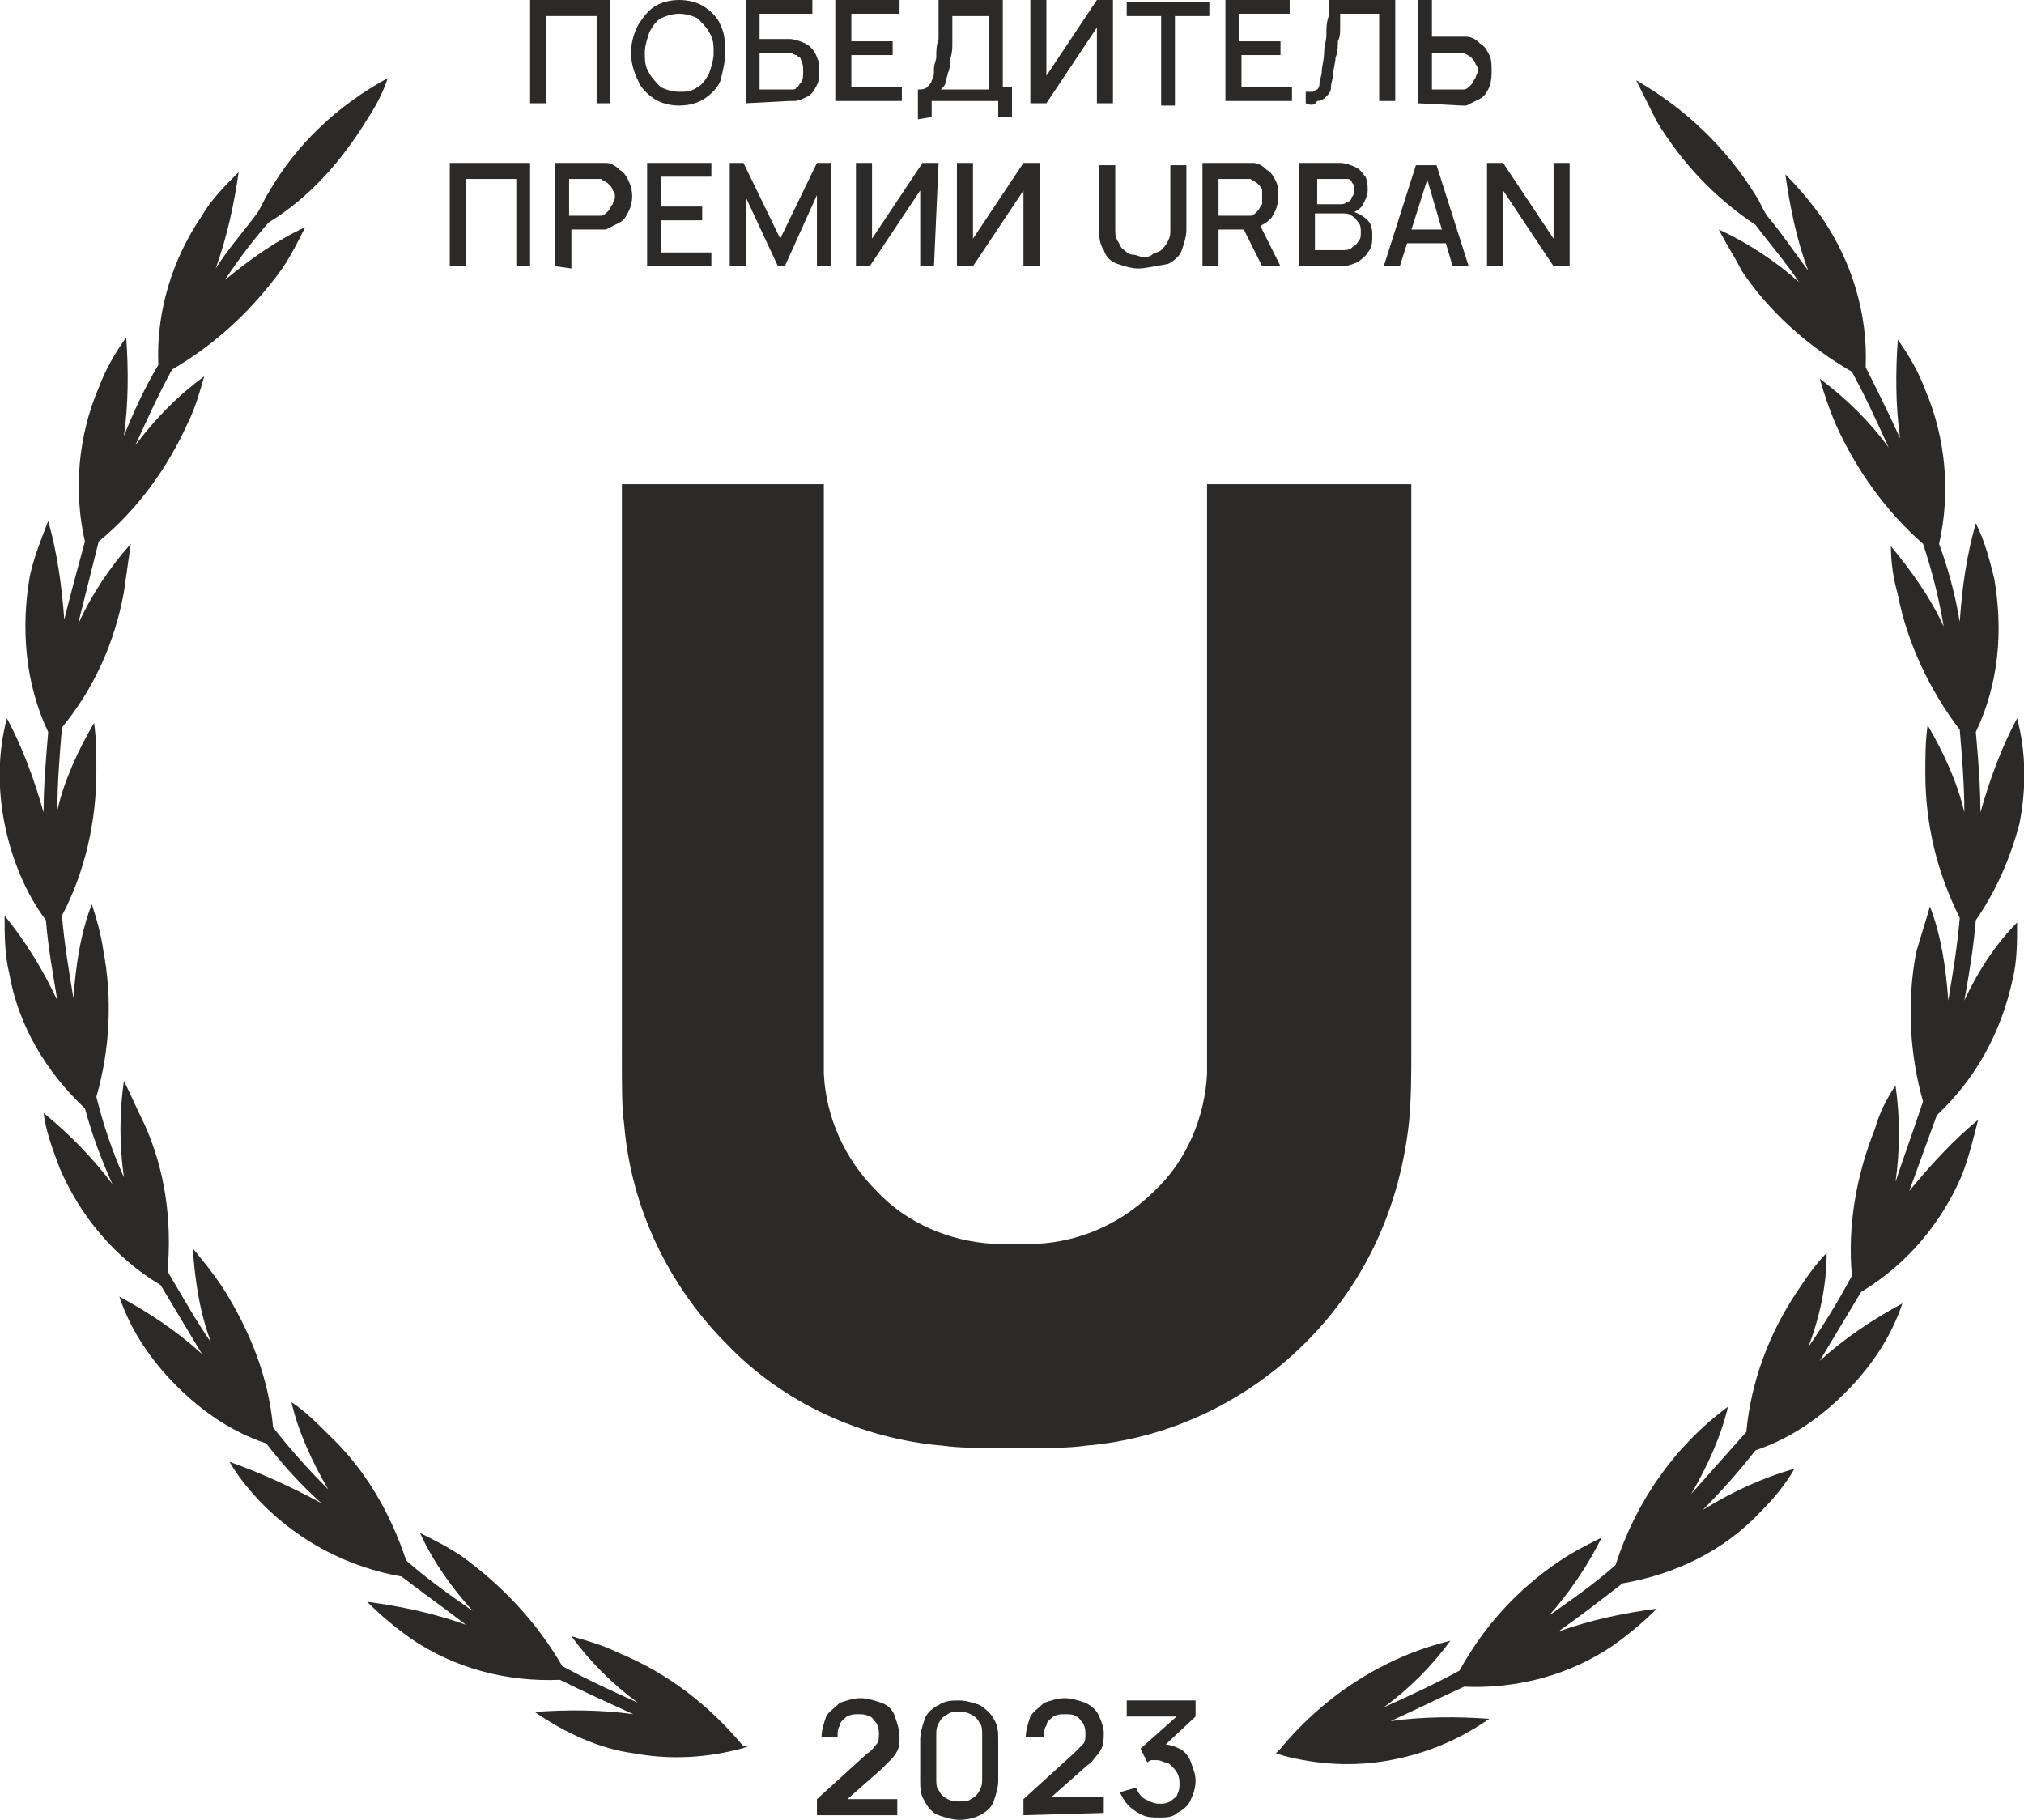 <?xml version="1.0" encoding="utf-8"?>
<svg version="1.1" id="Слой_1" xmlns="http://www.w3.org/2000/svg" xmlns:xlink="http://www.w3.org/1999/xlink" x="0px" y="0px"
	 viewBox="0 0 88.2 79.3" style="enable-background:new 0 0 88.2 79.3;" xml:space="preserve">
<style type="text/css">
	.st0{fill:#2B2A29;}
</style>
<path class="st0" d="M32.4,76.1c-1.5-1.8-3.3-3.2-5.5-4.1c-0.6-0.3-1.3-0.5-2-0.7c0.8,1.1,1.8,2.1,2.9,2.9c-1.1-0.5-2.2-1-3.3-1.6
	c-1.1-1.9-2.6-3.5-4.4-4.8c-0.6-0.4-1.2-0.7-1.8-1c0.6,1.3,1.4,2.4,2.3,3.4c-1-0.7-2-1.4-2.9-2.2c-0.7-2.1-1.8-4-3.4-5.5
	c-0.5-0.5-1-1-1.6-1.4c0.3,1.3,0.9,2.6,1.6,3.8c-0.9-0.9-1.7-1.8-2.4-2.7c-0.2-2.2-1-4.2-2.2-6.1c-0.4-0.6-0.8-1.1-1.3-1.7
	c0.1,1.4,0.3,2.8,0.8,4.1c-0.7-1-1.3-2.1-1.9-3.1c0.2-2.2-0.1-4.4-1-6.4c-0.3-0.6-0.6-1.3-0.9-1.9c-0.2,1.4-0.2,2.8,0,4.2
	c-0.5-1.1-0.9-2.3-1.2-3.5c0.6-2.1,0.7-4.3,0.3-6.4c-0.1-0.7-0.3-1.4-0.5-2c-0.5,1.3-0.7,2.7-0.8,4.1c-0.2-1.2-0.4-2.4-0.5-3.6
	c1-1.9,1.5-4.1,1.5-6.3c0-0.7,0-1.4-0.1-2.1c-0.7,1.2-1.3,2.5-1.6,3.8c0-1.2,0.1-2.4,0.2-3.6C4.1,30,5,28,5.4,25.8
	c0.1-0.7,0.2-1.4,0.3-2.1c-0.9,1-1.7,2.2-2.3,3.5C3.7,26,4,24.8,4.3,23.6c1.7-1.4,3-3.2,3.9-5.2c0.3-0.6,0.5-1.3,0.7-2
	c-1.1,0.8-2.1,1.8-3,3c0.5-1.1,1-2.2,1.6-3.3c1.9-1.1,3.5-2.6,4.8-4.4c0.4-0.6,0.7-1.2,1-1.8c-1.3,0.6-2.4,1.4-3.5,2.3
	c0.6-0.9,1.2-1.7,1.9-2.5C13.5,8.6,14.9,7,16,5.2c0.4-0.6,0.7-1.2,0.9-1.8c-2.2,1.2-4,2.9-5.2,5c-0.2,0.3-0.3,0.6-0.5,0.9
	c-0.6,0.8-1.3,1.6-1.8,2.4c0.5-1.4,0.8-2.8,1-4.2C9.8,8.1,9.2,8.7,8.8,9.4c-1.3,1.9-2,4.2-1.9,6.5c-0.6,1-1.1,2.1-1.5,3.1
	c0.2-1.4,0.2-2.9,0.1-4.3c-0.5,0.7-0.9,1.4-1.2,2.2c-0.9,2.1-1.1,4.5-0.6,6.7c-0.3,1.1-0.6,2.2-0.9,3.4c-0.1-1.4-0.3-2.9-0.7-4.3
	c-0.3,0.8-0.6,1.5-0.8,2.4c-0.4,2.3-0.2,4.7,0.8,6.8c-0.1,1.2-0.2,2.3-0.2,3.5C1.5,34,1,32.6,0.3,31.3c-0.4,1.5-0.4,3.1-0.1,4.6
	s0.9,3,1.8,4.2c0.1,1.2,0.3,2.3,0.5,3.5c-0.6-1.3-1.4-2.6-2.3-3.7c0,0.8,0,1.7,0.2,2.5c0.4,2.3,1.6,4.3,3.3,5.9
	c0.3,1.1,0.7,2.2,1.2,3.3c-0.9-1.2-1.9-2.2-3-3.1c0.1,0.8,0.4,1.6,0.7,2.4C3.5,53,5,54.8,7,56c0.6,1,1.2,2,1.8,3
	c-1.1-1-2.3-1.8-3.6-2.5c0.5,1.5,1.4,2.8,2.5,3.9s2.4,2,3.9,2.5c0.7,0.9,1.5,1.8,2.4,2.6c-1.3-0.7-2.6-1.3-4-1.8
	c0.4,0.7,1,1.4,1.5,1.9c1.6,1.6,3.7,2.7,6,3.1c0.9,0.7,1.9,1.4,2.8,2.1c-1.4-0.5-2.8-0.8-4.3-1c0.6,0.6,1.2,1.1,1.9,1.6
	c1.9,1.3,4.2,1.9,6.5,1.8c1,0.5,2.1,1,3.2,1.5c-1.4-0.2-2.9-0.2-4.3-0.1c1.3,0.9,2.8,1.6,4.3,1.8c1.6,0.3,3.2,0.2,4.7-0.2l0.3-0.1
	L32.4,76.1z"/>
<path class="st0" d="M85.6,43.6c0.2-1.1,0.4-2.3,0.5-3.5c0.9-1.3,1.5-2.7,1.9-4.2c0.3-1.5,0.3-3.1-0.1-4.6c-0.7,1.3-1.2,2.7-1.6,4.1
	c0-1.2-0.1-2.4-0.2-3.5c1-2.1,1.2-4.4,0.8-6.7c-0.2-0.8-0.4-1.6-0.8-2.4c-0.4,1.4-0.6,2.8-0.7,4.3c-0.2-1.2-0.5-2.3-0.9-3.4
	c0.5-2.2,0.3-4.6-0.6-6.7c-0.3-0.8-0.7-1.5-1.2-2.2c-0.1,1.4-0.1,2.9,0.1,4.3c-0.5-1.1-1-2.1-1.5-3.1c0.1-2.3-0.6-4.6-1.9-6.5
	c-0.5-0.7-1-1.3-1.6-1.9c0.2,1.4,0.5,2.9,1,4.2c-0.6-0.8-1.2-1.7-1.8-2.4c-0.2-0.3-0.3-0.6-0.5-0.9c-1.3-2.1-3.1-3.8-5.2-5
	c0.3,0.6,0.6,1.2,0.9,1.8c1.1,1.8,2.5,3.3,4.3,4.5c0.6,0.8,1.3,1.6,1.9,2.5c-1-0.9-2.2-1.7-3.5-2.3c0.3,0.6,0.7,1.2,1,1.8
	c1.2,1.8,2.9,3.3,4.8,4.4c0.6,1.1,1.1,2.2,1.6,3.3c-0.8-1.1-1.8-2.1-3-3c0.2,0.7,0.4,1.3,0.7,2c0.9,2,2.2,3.8,3.8,5.2
	c0.4,1.2,0.7,2.4,0.9,3.6c-0.6-1.3-1.4-2.4-2.3-3.5c0,0.7,0.1,1.4,0.3,2.1c0.4,2.1,1.4,4.2,2.7,5.9c0.1,1.2,0.2,2.4,0.2,3.6
	c-0.3-1.3-0.9-2.6-1.6-3.8c-0.1,0.7-0.1,1.4-0.1,2.1c0,2.2,0.5,4.3,1.5,6.3c-0.1,1.2-0.3,2.4-0.5,3.6c-0.1-1.4-0.3-2.8-0.8-4.1
	c-0.2,0.7-0.4,1.3-0.6,2c-0.4,2.1-0.3,4.4,0.3,6.5c-0.4,1.2-0.8,2.3-1.2,3.5c0.2-1.4,0.2-2.8,0-4.2c-0.4,0.6-0.7,1.2-0.9,1.9
	c-0.8,2-1.2,4.2-1,6.4c-0.6,1.1-1.2,2.1-1.9,3.1c0.5-1.3,0.8-2.7,0.8-4.1c-0.5,0.5-0.9,1.1-1.3,1.7c-1.2,1.8-2,3.9-2.2,6.1
	c-0.8,0.9-1.6,1.8-2.4,2.7c0.7-1.2,1.3-2.5,1.6-3.8c-2.3,1.7-4,4.1-4.9,6.9c-0.9,0.8-1.9,1.5-2.9,2.2c0.9-1,1.7-2.2,2.3-3.4
	c-0.6,0.3-1.2,0.6-1.8,1c-1.8,1.2-3.3,2.8-4.4,4.8c-1.1,0.6-2.2,1.1-3.3,1.6c1.1-0.8,2.1-1.8,2.9-2.9c-2.9,0.7-5.5,2.4-7.4,4.7
	l-0.2,0.2l0.3,0.1c1.5,0.4,3.1,0.5,4.7,0.2s3-0.9,4.3-1.8c-1.4-0.1-2.9-0.1-4.3,0.1c1.1-0.5,2.1-1,3.2-1.5c2.3,0.1,4.6-0.5,6.5-1.8
	c0.7-0.5,1.3-1,1.9-1.6c-1.5,0.2-2.9,0.5-4.3,1c1-0.7,1.9-1.4,2.8-2.1c2.3-0.4,4.4-1.4,6-3.1c0.6-0.6,1.1-1.2,1.5-1.9
	c-1.4,0.4-2.7,1-4,1.8c0.8-0.8,1.6-1.7,2.3-2.6c1.5-0.5,2.8-1.4,3.9-2.5s2-2.4,2.5-3.9c-1.3,0.7-2.5,1.5-3.6,2.5c0.6-1,1.2-2,1.8-3
	c2-1.2,3.5-3,4.4-5.1c0.3-0.8,0.5-1.6,0.7-2.4c-1.1,0.9-2.1,2-3,3.1c0.4-1.1,0.8-2.2,1.2-3.3c1.7-1.6,2.8-3.6,3.3-5.9
	c0.2-0.8,0.2-1.6,0.2-2.5C87,41.1,86.2,42.3,85.6,43.6z"/>
<path class="st0" d="M23.1,4.5V0h3.5v4.5H26V0.7h-2.2v3.8H23.1z"/>
<path class="st0" d="M29.6,4.6c-0.4,0-0.8-0.1-1.1-0.3c-0.3-0.2-0.6-0.5-0.7-0.8c-0.2-0.4-0.3-0.8-0.3-1.2c0-0.4,0.1-0.8,0.3-1.2
	c0.2-0.3,0.4-0.6,0.7-0.8S29.2,0,29.6,0c0.4,0,0.8,0.1,1.1,0.3s0.6,0.5,0.7,0.8c0.2,0.4,0.2,0.8,0.2,1.2s-0.1,0.8-0.2,1.2
	c-0.1,0.3-0.4,0.6-0.7,0.8S30,4.6,29.6,4.6z M29.6,4c0.3,0,0.5,0,0.8-0.2c0.2-0.1,0.4-0.4,0.5-0.6c0.1-0.3,0.2-0.6,0.2-0.9
	c0-0.3,0-0.6-0.2-0.9c-0.1-0.2-0.3-0.4-0.5-0.6c-0.2-0.1-0.5-0.2-0.8-0.2S29,0.7,28.8,0.8c-0.2,0.1-0.4,0.4-0.5,0.6
	c-0.1,0.3-0.2,0.6-0.2,0.9s0,0.6,0.2,0.9c0.1,0.2,0.3,0.4,0.5,0.6C29,3.9,29.3,4,29.6,4z"/>
<path class="st0" d="M32.5,4.5V0h2.9v0.6h-2.3v1.1h1.3c0.2,0,0.5,0.1,0.7,0.2s0.4,0.3,0.5,0.6c0.1,0.2,0.1,0.4,0.1,0.6
	s0,0.4-0.1,0.6s-0.2,0.4-0.4,0.5s-0.4,0.2-0.6,0.2h-0.2L32.5,4.5L32.5,4.5z M33.1,3.9h1.3h0.1c0.1,0,0.2,0,0.2-0.1
	c0.1,0,0.1-0.1,0.2-0.2C35,3.5,35,3.3,35,3.1s0-0.3-0.1-0.5c0-0.1-0.1-0.1-0.2-0.2c-0.1,0-0.2-0.1-0.2-0.1h-0.1h-1.3V3.9z"/>
<path class="st0" d="M36.4,4.5V0h2.8v0.6h-2.1v1.2h1.8v0.6h-1.8v1.4h2.2v0.6h-2.9V4.5z"/>
<path class="st0" d="M40,5.2V3.9c0.1,0,0.3,0,0.4-0.1c0.1-0.1,0.2-0.2,0.2-0.3c0.1-0.1,0.1-0.3,0.1-0.5s0.1-0.4,0.1-0.5
	c0-0.3,0-0.5,0.1-0.8c0-0.2,0-0.5,0-0.8s0-0.6,0-0.9h2.8v3.8h0.4v1.3h-0.6V4.4h-2.9v0.7L40,5.2z M41,3.9h2.1V0.7h-1.6
	c0,0.2,0,0.4,0,0.6c0,0.2,0,0.4,0,0.6c0,0.2,0,0.4-0.1,0.7c0,0.2,0,0.4-0.1,0.6c0,0.1-0.1,0.3-0.1,0.4C41.2,3.7,41.1,3.8,41,3.9
	L41,3.9z"/>
<path class="st0" d="M48.5,4.5h-0.7V1.2l-2.2,3.3h-0.7V0h0.7v3.3L47.8,0h0.7V4.5z"/>
<path class="st0" d="M50.6,4.5V0.7h-1.5V0.1h3.6v0.6h-1.5v3.9h-0.6V4.5z"/>
<path class="st0" d="M53.4,4.5V0h2.8v0.6H54v1.2h1.8v0.6h-1.7v1.4h2.2v0.6h-2.9V4.5z"/>
<path class="st0" d="M56.9,4.5V4c0.1,0,0.2,0,0.3,0s0.1-0.1,0.2-0.1c0.1-0.1,0.1-0.2,0.1-0.3c0-0.1,0.1-0.3,0.1-0.5s0.1-0.5,0.1-0.8
	s0.1-0.5,0.1-0.8s0-0.5,0.1-0.8c0-0.2,0-0.5,0-0.7h2.9v4.4h-0.7V0.6h-1.7c0,0.2,0,0.3,0,0.6c0,0.2,0,0.4-0.1,0.6
	c0,0.2,0,0.5-0.1,0.7c0,0.2-0.1,0.5-0.1,0.7S58,3.6,58,3.8s-0.1,0.3-0.2,0.4c-0.1,0.1-0.2,0.2-0.4,0.2C57.3,4.6,57.1,4.6,56.9,4.5z"
	/>
<path class="st0" d="M61.8,4.5V0h0.6v1.6h1.3h0.2c0.2,0,0.4,0.1,0.6,0.3c0.2,0.1,0.3,0.3,0.4,0.5S65,2.8,65,3.1c0,0.2,0,0.4-0.1,0.7
	c-0.1,0.2-0.2,0.4-0.4,0.5c-0.2,0.1-0.4,0.2-0.6,0.3h-0.2L61.8,4.5L61.8,4.5z M62.4,3.9h1.3h0.1c0.1,0,0.2-0.1,0.3-0.2
	c0.1-0.1,0.1-0.2,0.2-0.3c0-0.1,0.1-0.2,0.1-0.3c0-0.1,0-0.2-0.1-0.3c0-0.1-0.1-0.2-0.2-0.3c-0.1-0.1-0.2-0.1-0.3-0.2h-0.1h-1.3V3.9
	z"/>
<path class="st0" d="M19.6,11.6V7.1h3.5v4.5h-0.6V7.8h-2.2v3.8H19.6z"/>
<path class="st0" d="M24.2,11.6V7.1h2h0.2c0.2,0,0.4,0.1,0.6,0.3c0.2,0.1,0.3,0.3,0.4,0.5c0.2,0.4,0.2,0.9,0,1.3
	c-0.1,0.2-0.2,0.4-0.4,0.5s-0.4,0.2-0.6,0.3h-0.2h-1.3v1.7L24.2,11.6L24.2,11.6z M24.8,9.4h1.3h0.1c0.1,0,0.2-0.1,0.3-0.2
	s0.1-0.2,0.2-0.3c0-0.1,0.1-0.2,0.1-0.3c0-0.1,0-0.2-0.1-0.3c0-0.1-0.1-0.2-0.2-0.3c-0.1-0.1-0.2-0.1-0.3-0.2h-0.1h-1.3
	C24.8,7.8,24.8,9.4,24.8,9.4z"/>
<path class="st0" d="M28.2,11.6V7.1H31v0.6h-2.2V9h1.8v0.6h-1.8V11H31v0.6H28.2z"/>
<path class="st0" d="M31.8,11.6V7.1h0.6l1.6,3.3l1.6-3.3h0.6v4.5h-0.6V8.5l-1.4,3.1h-0.3l-1.4-3v3H31.8z"/>
<path class="st0" d="M40.7,11.6h-0.6V8.3l-2.2,3.3h-0.6V7.1H38v3.3l2.2-3.3h0.7L40.7,11.6z"/>
<path class="st0" d="M45.3,11.6h-0.7V8.3l-2.2,3.3h-0.7V7.1h0.7v3.3l2.2-3.3h0.7V11.6z"/>
<path class="st0" d="M49.6,11.7c-0.3,0-0.6-0.1-0.9-0.2c-0.3-0.1-0.5-0.3-0.6-0.6c-0.2-0.3-0.2-0.6-0.2-0.9V7.2h0.7V10
	c0,0.2,0,0.3,0.1,0.5c0.1,0.1,0.1,0.3,0.3,0.4c0.1,0.1,0.2,0.2,0.4,0.2c0.1,0,0.3,0.1,0.4,0.1c0.1,0,0.3,0,0.4-0.1
	c0.1-0.1,0.3-0.1,0.4-0.2c0.1-0.1,0.2-0.2,0.3-0.4C51,10.3,51,10.2,51,10V7.2h0.7V10c0,0.3-0.1,0.6-0.2,0.9
	c-0.1,0.3-0.4,0.5-0.6,0.6C50.3,11.6,49.9,11.7,49.6,11.7z"/>
<path class="st0" d="M52.4,11.6V7.1h2h0.2c0.2,0,0.4,0.1,0.6,0.3c0.2,0.1,0.3,0.3,0.4,0.5c0.1,0.2,0.1,0.4,0.1,0.7
	c0,0.3-0.1,0.6-0.3,0.9c-0.1,0.1-0.2,0.2-0.4,0.3c-0.1,0.1-0.3,0.1-0.5,0.2h-0.3h-1.1v1.6H52.4z M53.1,9.4h1.3h0.1
	c0.1,0,0.2-0.1,0.3-0.2S54.9,9,55,8.9c0-0.1,0-0.2,0-0.3c0-0.1,0-0.2,0-0.3c0-0.1-0.1-0.2-0.2-0.3c-0.1-0.1-0.2-0.1-0.3-0.2h-0.1
	h-1.3V9.4z M55,11.6l-0.9-1.8l0.7-0.2l1,2C55.8,11.6,55,11.6,55,11.6z"/>
<path class="st0" d="M56.6,11.6V7.1h1.8c0.2,0,0.5,0.1,0.7,0.2s0.3,0.3,0.4,0.4c0.1,0.2,0.1,0.4,0.1,0.6s-0.1,0.4-0.2,0.6
	s-0.3,0.3-0.5,0.4V9.2c0.3,0.1,0.5,0.2,0.7,0.4c0.2,0.2,0.2,0.5,0.2,0.7s0,0.5-0.2,0.7c-0.1,0.2-0.3,0.3-0.4,0.4
	c-0.2,0.1-0.5,0.2-0.7,0.2L56.6,11.6z M57.3,8.9h1.1c0.1,0,0.2,0,0.3-0.1c0.1,0,0.2-0.1,0.2-0.2C59,8.5,59,8.4,59,8.3
	c0-0.1,0-0.2,0-0.2C59,8,58.9,8,58.9,7.9c-0.1-0.1-0.1-0.1-0.2-0.1s-0.2,0-0.2,0h-1.1v1.1H57.3z M57.3,10.9h1.2c0.1,0,0.3,0,0.4-0.1
	s0.2-0.1,0.3-0.3c0.1-0.1,0.1-0.2,0.1-0.4c0-0.1,0-0.3-0.1-0.4s-0.1-0.2-0.3-0.3c-0.1-0.1-0.3-0.1-0.4-0.1h-1.2V10.9z"/>
<path class="st0" d="M60.3,11.6l1.4-4.4h0.9l1.4,4.4h-0.7l-1.2-4.1h0.2L61,11.6H60.3z M61,10.6V10h2.3v0.6H61z"/>
<path class="st0" d="M64.8,11.6V7.1h0.7l2.2,3.3V7.1h0.7v4.5h-0.7l-2.2-3.3v3.3H64.8z"/>
<path class="st0" d="M35.6,79.1v-0.7l2.2-2c0.2-0.1,0.3-0.3,0.4-0.4c0.1-0.1,0.1-0.3,0.1-0.4c0-0.2,0-0.3-0.1-0.5
	c-0.1-0.1-0.2-0.3-0.3-0.3c-0.2-0.1-0.3-0.1-0.5-0.1s-0.3,0-0.5,0.1c-0.1,0.1-0.3,0.2-0.3,0.4c-0.1,0.1-0.1,0.3-0.1,0.5h-0.7
	c0-0.3,0.1-0.6,0.2-0.9c0.1-0.2,0.4-0.4,0.6-0.6c0.3-0.1,0.6-0.2,0.9-0.2c0.3,0,0.6,0.1,0.9,0.2c0.3,0.1,0.5,0.3,0.6,0.6
	c0.1,0.3,0.2,0.6,0.2,0.9c0,0.2,0,0.4-0.1,0.6s-0.2,0.3-0.3,0.4s-0.3,0.3-0.4,0.4l-1.7,1.5l-0.1-0.2h2.5v0.7H35.6z"/>
<path class="st0" d="M41.8,79.3c-0.3,0-0.6-0.1-0.9-0.2c-0.3-0.1-0.5-0.4-0.6-0.6c-0.2-0.3-0.2-0.6-0.2-0.9v-1.8
	c0-0.3,0.1-0.6,0.2-0.9c0.1-0.3,0.4-0.5,0.6-0.6c0.3-0.2,0.6-0.2,0.9-0.2c0.3,0,0.6,0.1,0.9,0.2c0.3,0.2,0.5,0.4,0.6,0.6
	c0.2,0.3,0.2,0.6,0.2,0.9v1.8c0,0.3-0.1,0.6-0.2,0.9c-0.1,0.3-0.4,0.5-0.6,0.6C42.5,79.2,42.2,79.3,41.8,79.3z M41.8,78.5
	c0.2,0,0.4,0,0.5-0.1c0.2-0.1,0.3-0.2,0.4-0.4c0.1-0.2,0.1-0.3,0.1-0.5v-1.9c0-0.2,0-0.4-0.1-0.5c-0.1-0.2-0.2-0.3-0.4-0.4
	s-0.3-0.1-0.5-0.1s-0.4,0-0.5,0.1c-0.2,0.1-0.3,0.2-0.4,0.4c-0.1,0.2-0.1,0.3-0.1,0.5v1.9c0,0.2,0,0.4,0.1,0.5
	c0.1,0.2,0.2,0.3,0.4,0.4S41.6,78.5,41.8,78.5z"/>
<path class="st0" d="M44.6,79.1v-0.7l2.2-2c0.1-0.1,0.3-0.3,0.4-0.4c0.1-0.1,0.1-0.3,0.1-0.4c0-0.2,0-0.3-0.1-0.5
	c-0.1-0.1-0.2-0.3-0.3-0.3c-0.1-0.1-0.3-0.1-0.5-0.1s-0.3,0-0.5,0.1c-0.1,0.1-0.3,0.2-0.3,0.4c-0.1,0.1-0.1,0.3-0.1,0.5h-0.8
	c0-0.3,0.1-0.6,0.2-0.9c0.1-0.2,0.4-0.4,0.6-0.6c0.3-0.1,0.6-0.2,0.9-0.2c0.3,0,0.6,0.1,0.9,0.2c0.2,0.1,0.5,0.3,0.6,0.6
	c0.1,0.2,0.2,0.5,0.2,0.7s0,0.5-0.1,0.7s-0.2,0.3-0.3,0.4c-0.1,0.2-0.3,0.3-0.4,0.4l-1.7,1.5l-0.1-0.2h2.6V79L44.6,79.1z"/>
<path class="st0" d="M50.5,79.2c-0.2,0-0.5,0-0.7-0.1s-0.4-0.2-0.6-0.4c-0.2-0.2-0.3-0.4-0.4-0.6l0.7-0.2c0.1,0.2,0.2,0.4,0.4,0.5
	s0.4,0.2,0.6,0.2c0.2,0,0.3,0,0.5-0.1c0.1-0.1,0.3-0.2,0.3-0.3c0.1-0.2,0.1-0.3,0.1-0.5c0-0.3-0.1-0.5-0.3-0.7
	c-0.1-0.1-0.2-0.2-0.3-0.2s-0.2-0.1-0.4-0.1c-0.1,0-0.2,0-0.2,0c-0.1,0-0.2,0.1-0.2,0.1l-0.3-0.6l1.8-1.6l0.1,0.2h-2.5v-0.7h3v0.7
	l-1.5,1.4V76c0.3,0,0.6,0.1,0.8,0.2s0.4,0.3,0.5,0.6c0.1,0.3,0.2,0.5,0.2,0.8s-0.1,0.6-0.2,0.8c-0.1,0.3-0.4,0.5-0.6,0.6
	C51.1,79.2,50.8,79.2,50.5,79.2z"/>
<path class="st0" d="M41.1,63c0.7,0.1,1.5,0.1,3.1,0.1c1.7,0,2.4,0,3.1-0.1c3.6-0.3,7-1.9,9.6-4.5s4.1-5.9,4.5-9.6
	c0.1-1,0.1-2.1,0.1-3.1V21.1h-8.9v25.7c-0.1,1.9-0.9,3.8-2.3,5.1c-1.4,1.4-3.2,2.2-5.1,2.3h-1.9c-1.9-0.1-3.8-0.9-5.1-2.3
	c-1.4-1.4-2.2-3.2-2.3-5.1V21.1h-8.8v24.8c0,1.6,0,2.4,0.1,3.1c0.3,3.6,1.9,7,4.5,9.6C34.1,61.1,37.5,62.7,41.1,63z"/>
</svg>
